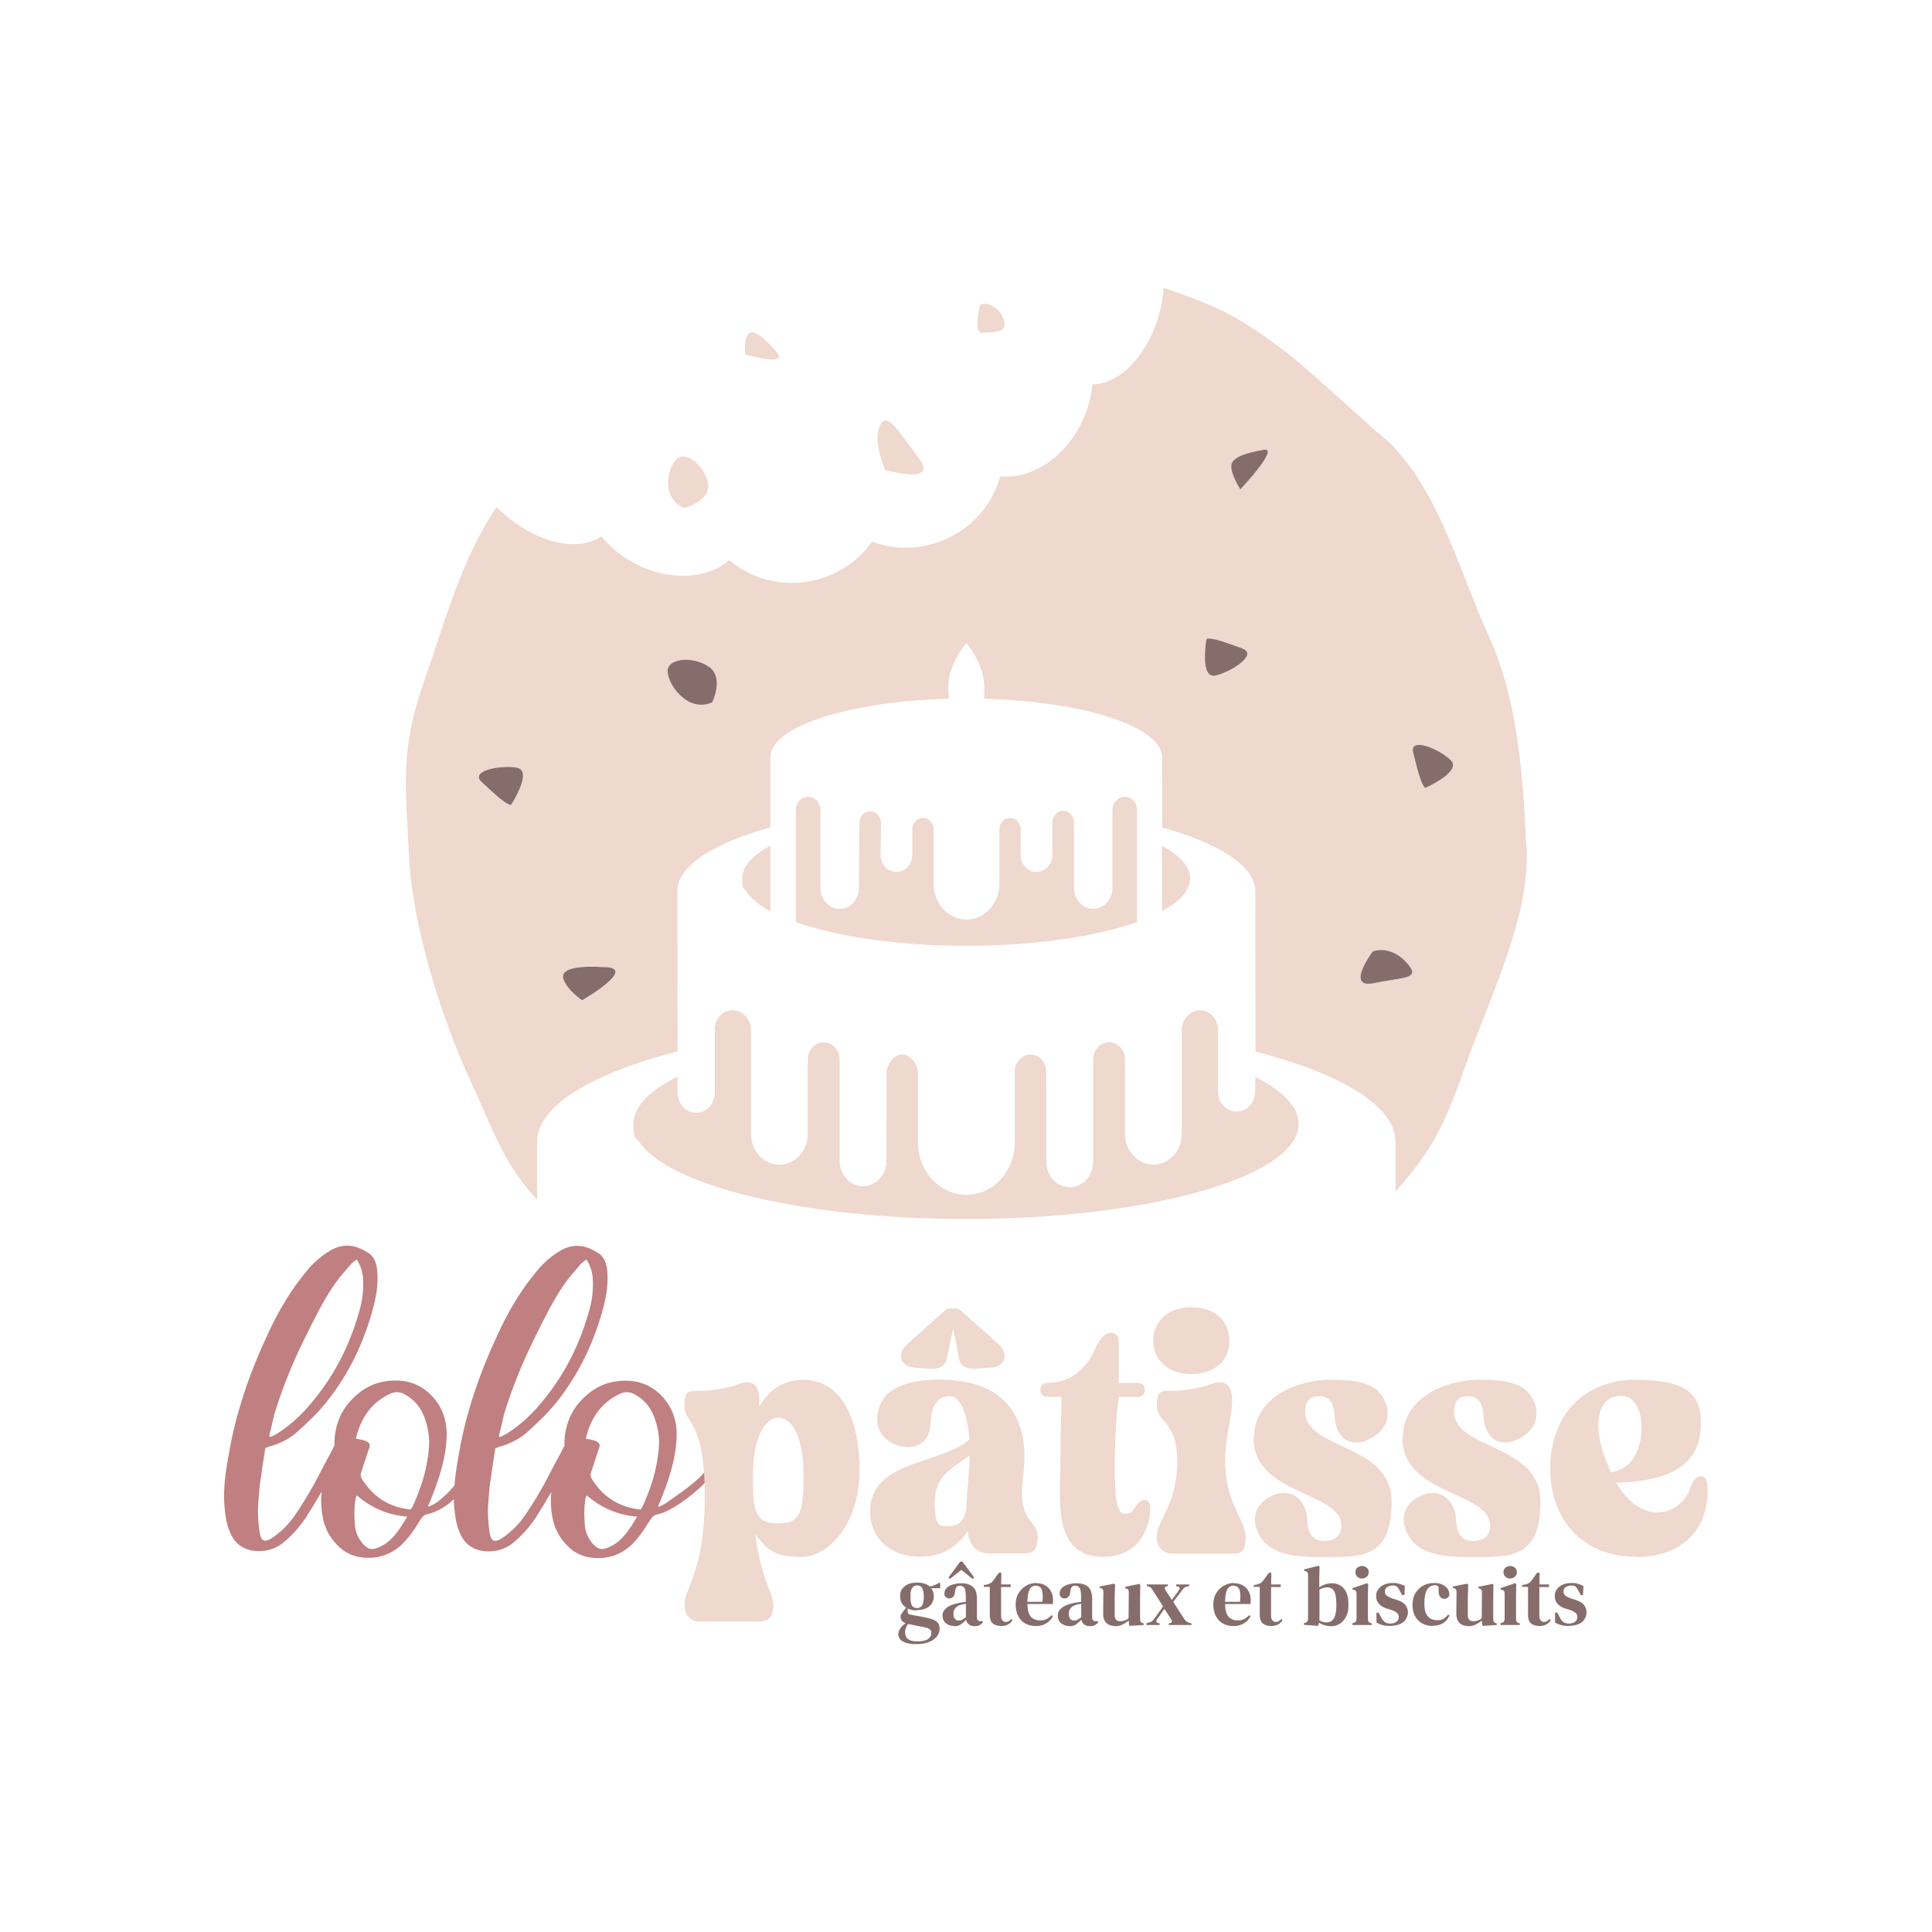 <?xml version="1.0" encoding="UTF-8"?>
<svg id="Calque_1" xmlns="http://www.w3.org/2000/svg" version="1.1" viewBox="0 0 2000 2000">
  <!-- Generator: Adobe Illustrator 29.1.0, SVG Export Plug-In . SVG Version: 2.1.0 Build 142)  -->
  <defs>
    <style>
      .st0 {
        fill: #c07f80;
      }

      .st1 {
        fill: #866d6b;
      }

      .st2 {
        fill-rule: evenodd;
      }

      .st2, .st3 {
        fill: #efd8cd;
      }
    </style>
  </defs>
  <g>
    <path class="st2" d="M1014.6,315.7s-7.2,29.9,2,28.9c9.2-1.1,27.3,1.7,22.6-13.4-4.8-15.1-20.2-19.2-24.7-15.5h0Z"/>
    <path class="st2" d="M708.4,525.9s26.1-6.8,24.7-23.7c-1.5-16.9-20.6-35.1-31.1-28.1-10.5,7-19.4,41.3,6.5,51.9h0Z"/>
    <path class="st2" d="M771.7,367c4.3,1.2,45.7,12.9,31.9-3.1-13.9-16-25.9-24.9-30-16.7-4.1,8.2-1.9,19.8-1.9,19.8h0Z"/>
    <path class="st2" d="M916.4,486.5s56,16.4,34.5-12.4c-21.5-28.8-32.9-49.3-40.2-33.1-7.3,16.2,5.6,45.5,5.6,45.5h0Z"/>
    <g>
      <path class="st3" d="M1227.7,922.8c2.8-4.4,4.3-8.8,4.3-13.4,0-12.3-10.5-23.8-29-33.8v67.4c11.6-6.2,20-13.1,24.7-20.2Z"/>
      <path class="st3" d="M836.5,824.8c-6.6,0-12,5.4-12.7,12.3v117.5c42.5,15,105.7,24.5,176.4,24.5s134.3-9.6,176.8-24.6v-117.4c-.6-6.9-6-12.3-12.7-12.3s-12.7,6.2-12.7,13.8v80.6c0,11.9-9,21.6-19.9,21.6s-19.9-9.7-19.9-21.6v-67.7c0-6.7-5-12.2-11.2-12.2s-11.2,5.4-11.2,12.2v33.4c0,9.8-7.3,17.8-16.4,17.8s-16.4-8-16.4-17.8c0,0,0-27.7,0-27.7-.7-6-5.3-10.5-11-10.5s-10.6,4.8-11.1,11v57.3c0,20.3-15.2,36.9-34,36.9s-34-16.5-34-36.9v-57.3c-.5-6.1-5.2-11-11.1-11s-10.3,4.6-11,10.5v27.7c0,9.8-7.4,17.8-16.5,17.8s-16.4-8-16.4-17.8l.5-32.8c0-6.7-5-12.2-11.2-12.2s-11.2,5.4-11.2,12.2l-.5,67.2c0,11.9-9,21.6-19.9,21.6s-19.9-9.7-19.9-21.6v-80.6c0-7.7-5.7-13.8-12.7-13.8l-.2-.2Z"/>
      <path class="st3" d="M1580.1,878.1c-3.3-72.7-8.5-153.6-39.4-220.7-30.9-67.1-55.2-165.5-116.9-211.5,0,0-71.6-65.1-89.3-78.8-54.4-42.2-78-51.1-129.9-69.2-1.6,25-10.9,51.7-26.5,71.9-14.6,18.9-31.9,28.2-47.3,28.1-2.7,30.8-19.1,61.9-45.1,80.4-16.5,11.7-34.1,16.4-50.3,14.8-8.6,31.7-33.2,58.6-67.5,69.3-22.3,6.9-45.1,5.7-65.2-1.7-12.3,17.5-30.6,31.4-52.8,38.2-34.3,10.6-69.8,2.3-94.9-19-12.4,10.5-29.7,16.5-49.8,16.2-31.9-.6-63-16.9-82.7-40.9-12.7,9-32.2,11-54.9,3.6-20-6.5-38.8-18.8-53.5-33.9-37.1,54.5-54.4,121.9-75.3,181-24.6,69.7-18.9,106.1-15.5,178.8,3.3,72.7,32.9,167.1,63.7,234.2,25.6,55.5,34,84.7,69,123v-59.8c0-37.2,56.1-70.7,145.5-93.8l-.4-165.7c0-26.1,37.2-49.6,96.4-66.1v-74c2.5-31.2,82.8-56.5,184.9-59.2-.5-3.7-.7-7.8-.7-12.2,0-24.6,18.6-45.3,18.6-45.3,0,0,18.6,20.6,18.6,45.3s-.2,8.5-.7,12.2c102,2.7,182.3,28.1,184.8,59.2l.2,74.1c59.2,16.5,96.2,39.9,96.3,66.1l.2,165.8c89,23.1,144.9,56.5,144.9,93.6v51.6c39.9-45.7,50.7-69,72.7-131.2,24.6-69.7,66.4-151.9,63.1-224.6h-.2ZM529.1,833c-4.6.8-18.4-12.3-30.7-23.8-12.3-11.5,19.9-17.7,36.8-14.6,16.9,3.1-6.1,38.3-6.1,38.3h0ZM602.8,1035.5s-14.1-9-19.1-21.1,15.1-15.1,44.4-13.1c29.2,2-20.2,31.2-25.2,34.3h0ZM737.2,727.1c-26.1,11.5-47.5-20.7-46-33.7,1.5-13.1,29.1-13.8,43.7-2.3,14.6,11.5,2.3,36.1,2.3,36.1ZM1258.2,699.3c-16.7,3.8-9.4-37.7-9.4-37.7,4-2.5,21.7,4.1,37.5,9.8,15.8,5.8-11.5,24-28.1,27.8ZM1284,506.6s-9.9-15.5-9.4-24.5c.6-9,16.2-13.5,33.6-16.5,17.3-3-24.2,41-24.2,41ZM1422.5,1017.7c-30.6,6.4-1.5-32.7-1.5-32.7,7-3,22.8-3.1,36.3,12.9,13.5,16-4.3,13.5-34.8,19.8h0ZM1475.6,815.7c-4.3-1.9-8.7-20.3-12.7-36.6-4-16.3,26.3-3.9,38.8,7.8,12.4,11.8-26.1,28.8-26.1,28.8h0Z"/>
      <path class="st3" d="M797.5,943.3v-67.8c-18.6,10-29.2,21.5-29.2,33.9s1.5,9.1,4.3,13.4c4.8,7.3,13.2,14.2,24.9,20.5Z"/>
      <path class="st3" d="M1299.4,1114.7v15c0,11.5-8.6,21-19.3,21s-19.3-9.4-19.3-21v-65.7h0c-1-10.2-9-18.2-18.6-18.2s-18.8,9.1-18.8,20.4v107.5c0,17.6-13.1,31.9-29.4,31.9s-29.4-14.3-29.4-31.9v-76.9c0-9.9-7.4-17.9-16.5-17.9s-16.5,8.1-16.5,17.9v106c0,14.5-10.8,26.2-24.2,26.2s-24.2-11.8-24.2-26.2c0,0,0-95.6-.2-95.6-1-8.7-7.9-15.5-16.2-15.5s-15.6,7.1-16.3,16.2v74.6c0,30-22.4,54.4-50.1,54.4s-50.1-24.4-50.1-54.4v-72.4c-.7-9.1-7.7-18.4-16.3-18.4s-15.2,9-16.2,17.7l-.2,92.4c0,14.5-10.8,26.2-24.2,26.2s-24.2-11.8-24.2-26.2v-104.9c0-9.9-7.4-17.9-16.5-17.9s-16.5,8.1-16.5,17.9v76.9c0,17.6-13.1,31.9-29.4,31.9s-29.4-14.3-29.4-31.9v-107.5c0-11.3-8.4-20.4-18.8-20.4s-17.7,8-18.6,18.2c0,0,0,33.4,0,33.4v33.5c0,11.5-8.6,21-19.3,21s-19.3-9.4-19.3-21v-16.5c-29,14.4-45.7,31.1-45.7,49s2.2,12.8,6.4,19c30.9,45.2,170.4,79.4,337.9,79.4s307-34.1,337.9-79.4c4.2-6.1,6.4-12.4,6.4-19,0-17.7-16.4-34.3-44.9-48.6h0Z"/>
      <path class="st1" d="M1286.4,671.4c-15.8-5.8-33.6-12.3-37.5-9.8,0,0-7.3,41.5,9.4,37.7,16.7-3.8,44-22,28.1-27.8Z"/>
      <path class="st1" d="M1462.9,779c4,16.3,8.5,34.8,12.7,36.6,0,0,38.5-17,26.1-28.8-12.4-11.8-42.7-24.2-38.8-7.8h0Z"/>
      <path class="st1" d="M734.9,691.1c-14.6-11.5-42.2-10.7-43.7,2.3-1.5,13.1,19.9,45.2,46,33.7,0,0,12.3-24.5-2.3-36.1Z"/>
      <path class="st1" d="M628,1001.3c-29.2-2-49.4,1-44.4,13.1s19.1,21.1,19.1,21.1c5-3,54.4-32.3,25.2-34.3h0Z"/>
      <path class="st1" d="M1308.2,465.6c-17.3,3-33,7.4-33.6,16.5-.6,9,9.4,24.5,9.4,24.5,0,0,41.5-44,24.2-41Z"/>
      <path class="st1" d="M1421,985s-29.2,39,1.5,32.7c30.6-6.4,48.3-3.9,34.8-19.8-13.5-16-29.2-15.9-36.3-12.9h0Z"/>
      <path class="st1" d="M535.2,794.7c-16.9-3.1-49,3.1-36.8,14.6,12.3,11.5,26.1,24.5,30.7,23.8,0,0,23-35.2,6.1-38.3h0Z"/>
    </g>
  </g>
  <g>
    <path class="st0" d="M739.3,1522.3c-4.9-1.9-7.7-1.7-11,2.7-6.6,8.8-29.5,24.5-38.6,30.8-2.7,1.9-5.5,3-7.7,4.1l-.8-.8c.8-1.4,1.4-3.3,2.2-4.9,8.5-21.1,15.9-42.3,17-65.3.8-12.6-1.9-24.9-8.8-35.7-13.1-19-31.5-26.6-54.4-23.1-15.6,2.3-28.2,10.7-38.4,22.7-10.3,12.8-14.8,27.7-14.5,43.8-5.3,10.8-11.1,20.4-16.3,31.1-7.4,14.3-17,30.4-26.6,43.9-6,8-13.5,15.4-22.3,21.1-7.4,4.4-10.4,3-12.3-5.8v-.6c-1.6-11-2.2-22.3-1.1-33.5.8-7.9,1.1-16.5,2.7-24.4,1.1-9.6,3-19.8,4.4-29.4h0c1.7-.2,2.5-.6,3.3-1.1,11.8-3.1,22.5-8.5,31.3-16.8,10.2-9.3,20-18.6,28.6-29.4,23.3-29.1,39.2-62.5,48.8-99,3-11.8,4.9-23.9,3.9-36.5-.8-7.7-2.7-15.4-10.2-19.5-11.5-7.4-23.3-9.6-36-3.3-8.8,4.7-16.5,11-23.1,18.1-19,21.6-33.2,45.8-44.7,71.1-16.7,35.7-29.9,72.7-37.6,111.4-2.7,14.7-5.6,29.1-6.6,43.8-5.6,6.7-11.7,12.7-18.9,17.8-2.7,1.9-5.5,3-7.7,4.1l-.8-.8c.8-1.4,1.4-3.3,2.2-4.9,8.5-21.1,15.9-42.3,17-65.3.8-12.6-1.9-24.9-8.8-35.7-13.1-19-31.5-26.6-54.4-23.1-15.6,2.3-28.2,10.7-38.4,22.7-10.3,12.8-14.8,27.7-14.5,43.8-5.3,10.8-11.1,20.4-16.3,31.1-7.4,14.3-17,30.4-26.6,43.9-6,8-13.5,15.4-22.3,21.1-7.4,4.4-10.4,3-12.3-5.8v-.6c-1.6-11-2.2-22.3-1.1-33.5.8-7.9,1.1-16.5,2.7-24.4,1.1-9.6,3-19.8,4.4-29.4h0c1.7-.2,2.5-.6,3.3-1.1,11.8-3.1,22.5-8.5,31.3-16.8,10.2-9.3,20-18.6,28.6-29.4,23.3-29.1,39.2-62.5,48.8-99,3-11.8,4.9-23.9,3.9-36.5-.8-7.7-2.7-15.4-10.2-19.5-11.5-7.4-23.3-9.6-36-3.3-8.8,4.7-16.5,11-23.1,18.1-19,21.6-33.2,45.8-44.7,71.1-16.7,35.7-29.9,72.7-37.6,111.4-4.1,21.9-8.5,43.4-6.6,65.9.8,8.8,1.9,17.6,5.5,26.1,4.1,10.4,11.5,16.8,22.2,19.2,11.2,1.9,21.9,0,31.3-6.6,9.9-7.7,17.8-16.5,24.9-26.9,5.7-8.8,11.3-18,16.6-27.3-.4,4.7-.6,9.4-.3,14.3.8,15.3,4.9,29,16.2,40.6,8.5,9,18.4,13.1,30.7,13.5,16.8.6,31-6.3,41.7-19.4,5.5-6,9.6-13.1,14-20,1.9-2.7,3.3-4.9,7.1-5.7,3.9-.8,7.7-2.3,11.3-4.1,6.3-3,11.6-7,16.2-11.5,0,2.7.2,5.4.4,8.1.8,8.8,1.9,17.6,5.5,26.1,4.1,10.4,11.5,16.8,22.2,19.2,11.2,1.9,21.9,0,31.3-6.6,9.9-7.7,17.8-16.5,24.9-26.9,5.7-8.8,11.3-18,16.6-27.3-.4,4.7-.6,9.4-.3,14.3.8,15.3,4.9,29,16.2,40.6,8.5,9,18.4,13.1,30.7,13.5,16.8.6,31-6.3,41.7-19.4,5.5-6,9.6-13.1,14-20,1.9-2.7,3.3-4.9,7.1-5.7,3.9-.8,7.7-2.3,11.3-4.1,14.5-6.9,39.4-26.7,47.3-39.6.6-.6,0-1.4,0-1.6l.2.2ZM521.4,1465.2c8.5-27.7,19.2-54.4,31.9-79.9,9.6-19.2,19-39,31.3-56.5,4.9-6.9,10.7-13.5,16.2-19.8,1.4-1.9,4.1-3.3,6.3-5.2,4.4,6.9,6.3,13.5,6.6,21.1.6,11.8-1.1,23.9-4.9,35.7-9.8,33.5-25.2,63.6-47.7,90.6-9.8,12.1-21.1,22.7-34,31.3-3,2.2-6.6,3.9-9.6,5.2l-1.1-1.1c1.9-6.9,3.3-14.3,5.2-21.4h0ZM283.6,1465.2c8.5-27.7,19.2-54.4,31.9-79.9,9.6-19.2,19-39,31.3-56.5,4.9-6.9,10.7-13.5,16.2-19.8,1.4-1.9,4.1-3.3,6.3-5.2,4.4,6.9,6.3,13.5,6.6,21.1.6,11.8-1.1,23.9-4.9,35.7-9.8,33.5-25.2,63.6-47.7,90.6-9.8,12.1-21.1,22.7-34,31.3-3,2.2-6.6,3.9-9.6,5.2l-1.1-1.1c1.9-6.9,3.3-14.3,5.2-21.4h0ZM391.7,1601.9c-6.9,3-11,1.9-16.2-3.9-4.9-5.7-8-13.1-8.2-20.8-.8-9-.6-18.4,1.1-27.7.2-.2.8-.6,1.1-1.4,14.5,12.6,31.9,20.3,52.1,21.9-8.2,13.5-15.6,26.1-29.9,31.9h0ZM442.2,1513c-2.7,16.2-8.2,31.3-14.8,46.1l-2.2,3.6c-21.9-2.3-38.4-12.6-50.2-31.1-1.6-2.5-1.9-4.4-1.4-6.6l5.7-17.3c.8-2.7,1.9-5.5,2.7-8.2,1.6-3.9.8-5.8-3-7.7-1.7-.6-3.5-1.1-4.9-1.4l-5.7-1.1h0c4.9-20.9,15.4-36.5,34-45.8,6.6-3.5,12.1-3,18.1.8,13.5,7.9,19.2,20.3,22.3,34.8,2.5,11.2,1.4,22.2-.6,33.7h0ZM629.7,1601.9c-6.9,3-11,1.9-16.2-3.9-4.9-5.7-8-13.1-8.2-20.8-.8-9-.6-18.4,1.1-27.7.2-.2.8-.6,1.1-1.4,14.5,12.6,31.9,20.3,52.1,21.9-8.2,13.5-15.6,26.1-29.9,31.9h0ZM680.2,1513c-2.7,16.2-8.2,31.3-14.8,46.1l-2.2,3.6c-21.9-2.3-38.4-12.6-50.2-31.1-1.6-2.5-1.9-4.4-1.4-6.6l5.7-17.3c.8-2.7,1.9-5.5,2.7-8.2,1.6-3.9.8-5.8-3-7.7-1.7-.6-3.5-1.1-4.9-1.4l-5.7-1.1h0c4.9-20.9,15.4-36.5,34-45.8,6.6-3.5,12.1-3,18.1.8,13.5,7.9,19.2,20.3,22.3,34.8,2.5,11.2,1.4,22.2-.6,33.7h0Z"/>
    <g>
      <path class="st3" d="M708.5,1661.8c0-18.4,21.1-33.8,21.1-113.3s-21.1-74.4-21.1-93.2,6.1-14.7,22.9-15.7c10.9-.7,24.3-3.4,32.1-6.5,19.4-7.2,22.5,5.5,22.5,17.1s0,4.1-.3,6.5c9.5-16.7,24.2-28.3,45.7-28.3,39.6,0,58.4,40.2,58.4,93.9s-31.1,89.4-60.4,89.4-35.2-8.2-47.4-23.2c5.5,46.5,18.5,59.4,18.5,73.4s-6.5,16.7-16.1,16.7h-60.1c-9.2,0-15.7-6.5-15.7-16.7h0ZM831.7,1525.6c0-40.2-12.6-58.1-26.3-58.1s-26,22.2-26,58.4.6,51.2,26.3,51.2,26-16.7,26-51.5Z"/>
      <path class="st3" d="M952.6,1611.6c-30.7,0-51.9-19.1-51.9-47.1,0-53.2,75.1-48.8,102.8-74.4-2.1-27.3-9.6-44.8-20.2-44.8s-19.1,7.2-19.8,26.9c-1,28.7-26,30.1-41.3,20.8-20.2-11.6-15.7-35.2-6.1-47.1,11.9-14.3,36.5-17.7,56.7-17.7,65.6,0,94.5,36.9,86.4,99.4-6.9,49.4,15,45.4,15,62.4s-6.1,18.1-15.7,18.1h-34.8c-14,0-19.8-9.2-22.2-22.9-9.6,14.7-25.2,26.3-48.8,26.3v.2ZM986.1,1354.5c3.1,0,6.9.3,8.5,2.1l38.6,34.4c11.9,10.6,7.8,23.9-8.2,24.9l-15.7,1c-7.8.3-14.7-2-16.4-9.9l-6.1-31.8-6.9,31.8c-1.7,7.9-8.5,10.2-16.4,9.9l-15.7-1c-16.1-1-20.2-14.4-8.2-24.9l38.6-34.4c1.7-1.7,5.1-2.1,7.8-2.1h.2ZM1003.8,1506.8c-18.8,13.3-36.2,21.2-36.2,48.2s5.8,24.9,15.7,24.9,14.4-6.5,17.1-17.4c.3-17.4,3.1-37.2,3.4-55.7Z"/>
      <path class="st3" d="M1141.5,1611.6c-53.2,0-43.7-61.8-43.7-101.7s1-38.9,1-63.9h-14.7c-4.4,0-7.2-3.1-7.2-7.2s2.7-7.2,7.2-7.2c24.3,0,41-15,49.5-35.2,6.9-15,13.3-16.7,16.7-16.7s7.8,3.1,7.8,7.2v44.8h20.2c4.1,0,6.9,3.1,6.9,7.2s-2.7,7.2-6.9,7.2h-20.2c-3.8,27.7-4.1,59.8-4.1,72.4,0,29,1.7,48.5,9.9,48.5s7.8-2.1,12.3-8.5c4.1-5.1,7.5-6.5,10.2-5.5,3.8,1,5.5,5.2,3.8,16.4-5.1,29-24.3,42.3-48.8,42.3h0Z"/>
      <path class="st3" d="M1233.4,1353.2c23.6,0,39.3,14,39.3,34.8s-15.7,34.4-39.3,34.4-39.6-14-39.6-34.4,15.7-34.8,39.6-34.8ZM1197.6,1591.1c0-18.1,21.1-33.8,21.1-77.8s-21.1-39.3-21.1-58.1,6.1-14.7,23.2-15.7c10.9-.7,24.2-3.4,32.1-6.5,19.1-7.2,22.6,5.5,22.6,17.1,0,17.1-7.2,35.8-7.2,62.1,0,45.1,21.1,60.7,21.1,78.9s-6.5,17.1-16.1,17.1h-59.8c-9.6,0-16.1-6.9-16.1-17.1Z"/>
      <path class="st3" d="M1298,1488.7c0-39.6,40.2-60.4,80.9-60.4s50.5,10.2,56.3,26.3c2.7,8.5,2.7,23.6-15,33.8-20.2,11.6-37.6,2.1-38.6-22.9-.6-13-5.8-20.2-15.7-20.2s-14.7,4.8-14.7,16.1c0,39.9,89.4,32.4,89.4,93.2s-33.2,57.3-76.5,57.3-58.4-11.9-64.2-32.1c-1-4.1-4.1-19.4,13.6-29.7,20.2-11.6,39-.3,39.9,24.9.6,12.6,5.8,20.2,17.4,20.2s17.7-5.8,17.7-16.1c0-35.2-90.8-31.1-90.8-90.4h0Z"/>
      <path class="st3" d="M1452.1,1488.7c0-39.6,40.2-60.4,80.9-60.4s50.5,10.2,56.3,26.3c2.7,8.5,2.7,23.6-15,33.8-20.2,11.6-37.6,2.1-38.6-22.9-.6-13-5.8-20.2-15.7-20.2s-14.7,4.8-14.7,16.1c0,39.9,89.4,32.4,89.4,93.2s-33.2,57.3-76.5,57.3-58.4-11.9-64.2-32.1c-1-4.1-4.1-19.4,13.6-29.7,20.2-11.6,39-.3,39.9,24.9.6,12.6,5.8,20.2,17.4,20.2s17.7-5.8,17.7-16.1c0-35.2-90.8-31.1-90.8-90.4h0Z"/>
      <path class="st3" d="M1693.9,1611.6c-52.6,0-89.1-35.2-89.1-91.5s36.5-91.8,88.1-91.8,67.9,14,67.9,44.4-13.6,60.4-87.8,62.2c11.9,19.8,26.3,30.7,42.7,30.7s29.4-11.3,34.1-25.2c3.1-9.9,8.9-13.6,13.6-11.6,2.4,1.7,4.8,4.8,4.4,17.4-1.7,40.7-29.7,65.6-74,65.6h0ZM1699.3,1477.8c0-25.2-12.7-36.2-27.3-32.1-21.5,5.5-22.5,37.6-6.5,73.4.7,2,1.4,3.4,2.1,5.1,25.2-3.8,31.8-29,31.8-46.5h0Z"/>
    </g>
    <g>
      <path class="st1" d="M949.4,1667.1c-3.9,0-7.1-.6-9.8-1.9v3.1c0,1.8.9,2.8,2.6,3.1l15.5,2.9c3,.6,5.6,1.3,7.8,2.1s4,2,5.3,3.5,1.9,3.6,1.9,6.2-.9,5.4-2.7,7.8c-1.9,2.4-4.5,4.4-8.1,5.8-3.5,1.5-8.1,2.3-13.4,2.3s-8.2-.5-11-1.5c-2.7-1-4.6-2.2-5.8-3.7-1.1-1.5-1.8-3.1-1.8-4.9s.7-4.2,2.1-6.3c1.5-2.1,3.3-3.9,5.6-5.2-3.5-1.4-5.3-3.5-5.3-6.4s.2-2.1.8-3.1c.6-1,1.1-1.9,1.9-2.8l3.1-4c-4.2-2.4-6.3-6.2-6.3-11.5s1.5-7.7,4.5-10.3c3-2.6,7.3-4,13-4s10,1.3,13.1,4c1.9-.3,3.6-.7,5.2-1.4,1.6-.6,3.1-1.5,4.5-2.6l1.2.9v4.9h-9.4c1.9,2.3,2.8,5.2,2.8,8.5s-1.5,7.5-4.5,10.1c-3,2.6-7.3,4-13,4l.2.2ZM936.9,1689.6c0,3.2,1,5.6,3.1,7.2s5.2,2.4,9.7,2.4,8.5-.8,10.9-2.4c2.3-1.6,3.5-3.7,3.5-6.3s-.6-2.9-1.8-3.9-3.1-1.7-6-2.2l-15.6-3.1c-.2,0-.5,0-.7-.2-.9,1.1-1.6,2.5-2.2,4s-.9,3-.9,4.4h0ZM949.2,1664.7c2.4,0,4.2-1,5.4-2.8,1.1-1.9,1.7-4.9,1.7-9.1s-.6-7.1-1.7-8.9c-1.1-1.8-2.8-2.7-5.2-2.7s-4,.9-5.2,2.7-1.7,4.8-1.7,9,.5,7.2,1.5,9c1,1.9,2.7,2.7,5.1,2.7h0Z"/>
      <path class="st1" d="M987.6,1683.2c-3.3,0-6.1-1-8.4-2.8-2.3-1.9-3.5-4.6-3.5-8.1s1.4-5.4,4-7.7c2.7-2.3,6.9-4.1,12.7-5.2,1-.2,2.2-.5,3.5-.6,1.3-.2,2.6-.4,3.9-.6v-6.2c0-4-.5-6.7-1.5-8.2-1-1.5-2.6-2.3-4.7-2.3h-.2c-1.4,0-2.4.4-3.1,1.3s-1.3,2.3-1.5,4.1l-.2,1.1c-.2,2.3-.8,4-1.9,5.1s-2.3,1.6-4,1.6-2.7-.5-3.6-1.4-1.5-2.1-1.5-3.5c0-2.3.8-4.4,2.4-6,1.6-1.6,3.8-2.8,6.5-3.6,2.7-.8,5.6-1.2,8.8-1.2,5.2,0,9.1,1.3,11.9,3.8s4.1,6.5,4.1,12.2v19.4c0,2.5,1.2,3.8,3.5,3.8h2l.9,1c-1,1.4-2.2,2.3-3.5,3.1s-3,1.1-5.2,1.1-4.5-.6-6-1.8c-1.5-1.2-2.4-2.7-2.9-4.8-1.9,2-3.7,3.5-5.5,4.8s-4.2,1.9-7.1,1.9h0ZM983.4,1634.5l-1.5-1.5,12.1-16.4h2.3l12.2,16.4-1.7,1.5-11.7-9.4-11.7,9.4h0ZM992.6,1677.6c1.1,0,2.3-.2,3.3-.8s2.3-1.4,4-2.6v-14c-1.5.2-3.1.6-4.6.9-2.5.6-4.5,1.7-6,3.2s-2.3,3.7-2.3,6.4.6,4,1.6,5.2,2.4,1.7,4.1,1.7h0Z"/>
      <path class="st1" d="M1036.2,1683.2c-3.6,0-6.5-.9-8.5-2.7-2.1-1.8-3.1-4.7-3.1-8.7s0-2.7,0-4v-25.1h-6.2v-1.9l2.3-.3c1.7-.3,3.1-.8,4.4-1.5s2.3-1.8,3.3-3.1l5.6-7.8h2.6l-.2,12.1h9.9v2.7h-10v29.8c0,2.1.5,3.6,1.4,4.7s2,1.6,3.4,1.6,2.2-.2,3.1-.8c1-.6,1.9-1.3,2.8-2.3l1.1,1.3c-1.1,1.9-2.7,3.4-4.6,4.5-2,1-4.4,1.6-7.3,1.6h0Z"/>
      <path class="st1" d="M1072.6,1638.9c3.6,0,6.8.7,9.4,2.3,2.6,1.5,4.7,3.6,6,6.2,1.5,2.7,2.1,5.6,2.1,9.1s0,1.5,0,2.1c0,.6-.2,1.3-.3,1.9h-26.2c0,6,1.2,10.3,3.4,12.9s5.4,4,9.5,4,5.2-.5,7.1-1.5,3.5-2.3,5-4l1.4,1.3c-1.8,3.2-4.1,5.6-7.1,7.4-3,1.8-6.5,2.7-10.6,2.7s-7.7-.9-10.9-2.6c-3.1-1.8-5.6-4.3-7.3-7.6s-2.7-7.2-2.7-11.9,1-8.8,3.1-12.1c2.1-3.3,4.8-5.9,8-7.7,3.3-1.8,6.7-2.7,10.3-2.7v.2ZM1072.2,1641.4c-1.7,0-3.1.5-4.4,1.5-1.2,1-2.3,2.7-3,5.1-.7,2.4-1.1,5.8-1.3,10.2h15.6c.6-5.9.4-10.1-.7-12.7-1.1-2.6-3.2-4-6.3-4h0Z"/>
      <path class="st1" d="M1106.9,1683.2c-3.3,0-6.1-1-8.4-2.8s-3.5-4.6-3.5-8.1,1.4-5.4,4-7.7c2.7-2.3,6.9-4.1,12.7-5.2,1-.2,2.2-.5,3.5-.6,1.3-.2,2.6-.4,3.9-.6v-6.2c0-4-.5-6.7-1.5-8.2-1-1.5-2.6-2.3-4.7-2.3h-.2c-1.4,0-2.4.4-3.1,1.3-.8.8-1.3,2.3-1.5,4.1l-.2,1.1c-.2,2.3-.8,4-1.9,5.1s-2.3,1.6-4,1.6-2.7-.5-3.6-1.4-1.5-2.1-1.5-3.5c0-2.3.8-4.4,2.4-6,1.6-1.6,3.8-2.8,6.5-3.6s5.6-1.2,8.8-1.2c5.2,0,9.1,1.3,11.9,3.8,2.7,2.5,4.1,6.5,4.1,12.2v19.4c0,2.5,1.2,3.8,3.5,3.8h2l.9,1c-1,1.4-2.2,2.3-3.5,3.1-1.3.7-3,1.1-5.2,1.1s-4.5-.6-6-1.8-2.4-2.7-2.9-4.8c-1.9,2-3.7,3.5-5.5,4.8-1.8,1.2-4.2,1.9-7.1,1.9h0ZM1112,1677.6c1.1,0,2.3-.2,3.3-.8,1-.6,2.3-1.4,4-2.6v-14c-1.5.2-3.1.6-4.6.9-2.5.6-4.5,1.7-6,3.2s-2.3,3.7-2.3,6.4.6,4,1.6,5.2,2.4,1.7,4.1,1.7Z"/>
      <path class="st1" d="M1154.1,1683.2c-2.3,0-4.4-.4-6.2-1.3-1.9-.8-3.3-2.3-4.4-4.2-1-1.9-1.6-4.5-1.5-7.7l.2-21.9c0-1.3-.2-2.2-.6-2.8-.4-.6-1.1-1-2.2-1.2l-1-.3v-1.5l14.9-2.9,1,1-.4,12.3v19.8c0,2,.6,3.4,1.6,4.4s2.4,1.4,4,1.4,3.2-.2,4.6-.7,2.7-1.2,4.2-2.3l.2-26.9c0-1.4-.2-2.3-.6-2.8-.4-.5-1.1-1-2.1-1.2l-1-.2v-1.5l14.6-3.1,1,1-.2,12.3v22.8c0,1.2.2,2.2.5,2.9s1,1.3,2.1,1.6l1.1.3v1.7l-14.8.9-.8-5.5c-2,1.7-4.1,3.1-6.5,4.2-2.3,1.1-4.9,1.7-7.8,1.7h0Z"/>
      <path class="st1" d="M1186.8,1682v-1.7l2.3-.6c1.3-.3,2.3-.7,3.1-1.2.8-.6,1.5-1.3,2.3-2.3l9.5-13.2-11.3-17.8c-.6-.9-1.1-1.5-1.7-2s-1.3-.8-2.3-1l-1.5-.3v-1.7h21.8v1.7l-1.3.3c-1,.2-1.7.7-1.9,1.4-.2.6,0,1.5.6,2.4l6.7,10.2,7.2-9.9c.6-1,1-1.8.9-2.4,0-.7-.6-1.1-1.7-1.4l-1.9-.6v-1.7h13.5v1.7l-2.1.4c-1.2.3-2.2.7-2.9,1.3s-1.5,1.4-2.2,2.4l-9.4,12.3,11.5,17.8c1.4,2,3.2,3.3,5.6,4l1.8.4v1.7h-23.5v-1.7l1.3-.2c1-.3,1.7-.8,1.9-1.5.2-.7,0-1.5-.6-2.3l-7.1-11-7.7,10.9c-.6,1-.8,1.8-.6,2.4.2.7.8,1.1,1.9,1.4l1.5.3v1.7h-13.9.2Z"/>
      <path class="st1" d="M1277.2,1638.9c3.6,0,6.8.7,9.4,2.3,2.6,1.5,4.7,3.6,6,6.2,1.5,2.7,2.1,5.6,2.1,9.1s0,1.5,0,2.1c0,.6-.2,1.3-.3,1.9h-26.2c0,6,1.2,10.3,3.4,12.9s5.4,4,9.5,4,5.2-.5,7.1-1.5c1.8-1,3.5-2.3,5-4l1.4,1.3c-1.8,3.2-4.1,5.6-7.1,7.4-3,1.8-6.5,2.7-10.6,2.7s-7.7-.9-10.9-2.6c-3.1-1.8-5.6-4.3-7.3-7.6s-2.7-7.2-2.7-11.9,1-8.8,3.1-12.1c2.1-3.3,4.8-5.9,8-7.7,3.3-1.8,6.7-2.7,10.3-2.7v.2ZM1276.8,1641.4c-1.7,0-3.1.5-4.4,1.5-1.2,1-2.3,2.7-3,5.1-.7,2.4-1.1,5.8-1.3,10.2h15.6c.6-5.9.4-10.1-.7-12.7-1.1-2.6-3.2-4-6.3-4h0Z"/>
      <path class="st1" d="M1315.7,1683.2c-3.6,0-6.5-.9-8.5-2.7-2.1-1.8-3.1-4.7-3.1-8.7s0-2.7,0-4v-25.1h-6.2v-1.9l2.3-.3c1.7-.3,3.1-.8,4.4-1.5s2.3-1.8,3.3-3.1l5.6-7.8h2.6l-.2,12.1h9.9v2.7h-10v29.8c0,2.1.5,3.6,1.4,4.7s2,1.6,3.4,1.6,2.2-.2,3.1-.8c1-.6,1.9-1.3,2.8-2.3l1.1,1.3c-1.1,1.9-2.7,3.4-4.6,4.5-2,1-4.4,1.6-7.3,1.6h0Z"/>
      <path class="st1" d="M1364.1,1683.1l-14.3-1.1v-1.7l.9-.2c2.3-.6,3.4-1.9,3.4-4.4v-45.3c0-1.1-.2-2.1-.6-2.7s-1.2-1.1-2.4-1.4l-1.1-.2v-1.5l14.9-3.7,1.1.8-.3,12.3v9.2c4.1-2.8,8.5-4.2,13.3-4.2s9,1.8,12.1,5.4c3.2,3.5,4.8,9.1,4.8,16.5s-.8,9.1-2.4,12.4-3.8,5.9-6.5,7.6-5.7,2.5-9,2.5-4.4-.3-6.6-.9-4.1-1.5-5.8-2.7l-1.3,3.5h0ZM1373.7,1679.4c1.9,0,3.6-.6,5.1-1.7s2.6-3,3.4-5.6,1.2-6.4,1.2-11-.4-8.3-1.1-10.9-1.9-4.4-3.3-5.5c-1.5-1-3.1-1.5-5.1-1.5s-5.3.7-8,2.3v31.9c2.4,1.5,5,2.2,7.8,2.2h0Z"/>
      <path class="st1" d="M1400,1682v-1.7l1.3-.3c1.1-.3,1.9-.9,2.3-1.5.4-.7.6-1.6.7-2.8v-21.1c0-1.5,0-3.1,0-4.8,0-1.1-.2-2.1-.6-2.7s-1.2-1.1-2.4-1.4l-1.2-.2v-1.5l15.2-5.1,1,1-.2,12.4v23.6c0,1.1.2,2.1.6,2.8s1.2,1.2,2.3,1.6l1,.2v1.7h-20v-.2ZM1410,1634.1c-1.9,0-3.5-.6-4.9-1.9s-2-2.7-2-4.6.6-3.5,2-4.7,3-1.8,4.9-1.8,3.5.6,4.9,1.8,2,2.7,2,4.7-.6,3.4-2,4.6-3,1.9-4.9,1.9Z"/>
      <path class="st1" d="M1438.9,1683.2c-2.8,0-5.3-.3-7.6-.9-2.3-.6-4.4-1.5-6.4-2.6v-10.3h2.3l2.6,5c1.1,2.2,2.3,3.7,3.8,4.8,1.5,1,3.2,1.5,5.5,1.5s4.9-.6,6.5-1.8,2.4-2.8,2.4-4.8-.6-3.4-1.9-4.5-3.4-2.3-6.5-3.2l-3.9-1.2c-3.5-1-6.1-2.7-8.1-4.8s-3-4.8-3-8,.6-4.8,2-6.9,3.3-3.7,5.8-4.9c2.6-1.2,5.6-1.9,9.4-1.9s4.6.2,6.6.8,4,1.3,5.9,2.3l-.5,9.4h-2.3l-2.7-5c-1-1.9-1.9-3.1-2.8-3.9s-2.4-1-4.4-1-4,.6-5.6,1.6-2.4,2.6-2.4,4.5.6,3.3,2,4.4,3.5,2.2,6.5,3.2l3.7,1.1c4.3,1.4,7.3,3.1,9,5.3s2.7,4.8,2.7,7.9-1.6,7.4-4.9,10c-3.3,2.5-7.9,3.8-13.9,3.8h0Z"/>
      <path class="st1" d="M1483.1,1683.2c-4,0-7.5-.9-10.7-2.6-3.2-1.7-5.7-4.2-7.5-7.5-1.9-3.3-2.7-7.3-2.7-12s1-8.7,3.1-12,4.8-5.9,8.1-7.7,7.1-2.7,11.2-2.7,6.1.6,8.5,1.7,4.1,2.5,5.3,4.2,1.9,3.5,1.9,5.5-.5,2.9-1.5,3.7-2.2,1.3-3.7,1.3-3-.6-4-1.8c-1-1.1-1.6-2.7-1.8-4.4v-3c0-.8,0-1.6,0-2.3-.2-1-.6-1.7-1.2-2s-1.3-.6-2.3-.6c-3.6,0-6.5,1.5-8.4,4.4-1.9,2.9-2.9,7.7-2.9,14.3s1,10,3.2,13,5.5,4.5,10,4.5,4.9-.5,6.6-1.5c1.8-1,3.3-2.5,4.8-4.4l1.4,1c-1.5,3.5-3.7,6.1-6.7,8-3,1.9-6.5,2.7-10.6,2.7v.2Z"/>
      <path class="st1" d="M1519.7,1683.2c-2.3,0-4.4-.4-6.2-1.3-1.9-.8-3.3-2.3-4.4-4.2-1-1.9-1.6-4.5-1.5-7.7l.2-21.9c0-1.3-.2-2.2-.6-2.8-.4-.6-1.1-1-2.2-1.2l-1-.3v-1.5l14.9-2.9,1,1-.4,12.3v19.8c0,2,.6,3.4,1.6,4.4s2.4,1.4,4,1.4,3.2-.2,4.6-.7,2.7-1.2,4.2-2.3l.2-26.9c0-1.4-.2-2.3-.6-2.8-.4-.5-1.1-1-2.1-1.2l-1-.2v-1.5l14.6-3.1,1,1-.2,12.3v22.8c0,1.2.2,2.2.5,2.9s1,1.3,2.1,1.6l1.1.3v1.7l-14.8.9-.8-5.5c-2,1.7-4.1,3.1-6.5,4.2-2.3,1.1-4.9,1.7-7.8,1.7h0Z"/>
      <path class="st1" d="M1553.3,1682v-1.7l1.3-.3c1.1-.3,1.9-.9,2.3-1.5.4-.7.6-1.6.7-2.8v-21.1c0-1.5,0-3.1,0-4.8,0-1.1-.2-2.1-.6-2.7s-1.2-1.1-2.4-1.4l-1.2-.2v-1.5l15.2-5.1,1,1-.2,12.4v23.6c0,1.1.2,2.1.6,2.8s1.2,1.2,2.3,1.6l1,.2v1.7h-20v-.2ZM1563.3,1634.1c-1.9,0-3.5-.6-4.9-1.9s-2-2.7-2-4.6.6-3.5,2-4.7,3-1.8,4.9-1.8,3.5.6,4.9,1.8,2,2.7,2,4.7-.6,3.4-2,4.6-3,1.9-4.9,1.9Z"/>
      <path class="st1" d="M1593.4,1683.2c-3.6,0-6.5-.9-8.5-2.7-2.1-1.8-3.1-4.7-3.1-8.7s0-2.7,0-4v-25.1h-6.2v-1.9l2.3-.3c1.7-.3,3.1-.8,4.4-1.5s2.3-1.8,3.3-3.1l5.6-7.8h2.6l-.2,12.1h9.9v2.7h-10v29.8c0,2.1.5,3.6,1.4,4.7s2,1.6,3.4,1.6,2.2-.2,3.1-.8c1-.6,1.9-1.3,2.8-2.3l1.1,1.3c-1.1,1.9-2.7,3.4-4.6,4.5-2,1-4.4,1.6-7.3,1.6h0Z"/>
      <path class="st1" d="M1623.8,1683.2c-2.8,0-5.3-.3-7.6-.9-2.3-.6-4.4-1.5-6.4-2.6v-10.3h2.3l2.6,5c1.1,2.2,2.3,3.7,3.8,4.8,1.5,1,3.2,1.5,5.5,1.5s4.9-.6,6.5-1.8c1.6-1.2,2.4-2.8,2.4-4.8s-.6-3.4-1.9-4.5-3.4-2.3-6.5-3.2l-3.9-1.2c-3.5-1-6.1-2.7-8.1-4.8s-3-4.8-3-8,.6-4.8,2-6.9,3.3-3.7,5.8-4.9c2.6-1.2,5.6-1.9,9.4-1.9s4.6.2,6.6.8,4,1.3,5.9,2.3l-.5,9.4h-2.3l-2.7-5c-1-1.9-1.9-3.1-2.8-3.9s-2.4-1-4.4-1-4,.6-5.6,1.6-2.4,2.6-2.4,4.5.6,3.3,2,4.4,3.5,2.2,6.5,3.2l3.7,1.1c4.3,1.4,7.3,3.1,9,5.3s2.7,4.8,2.7,7.9-1.6,7.4-4.9,10c-3.3,2.5-7.9,3.8-13.9,3.8h0Z"/>
    </g>
  </g>
</svg>